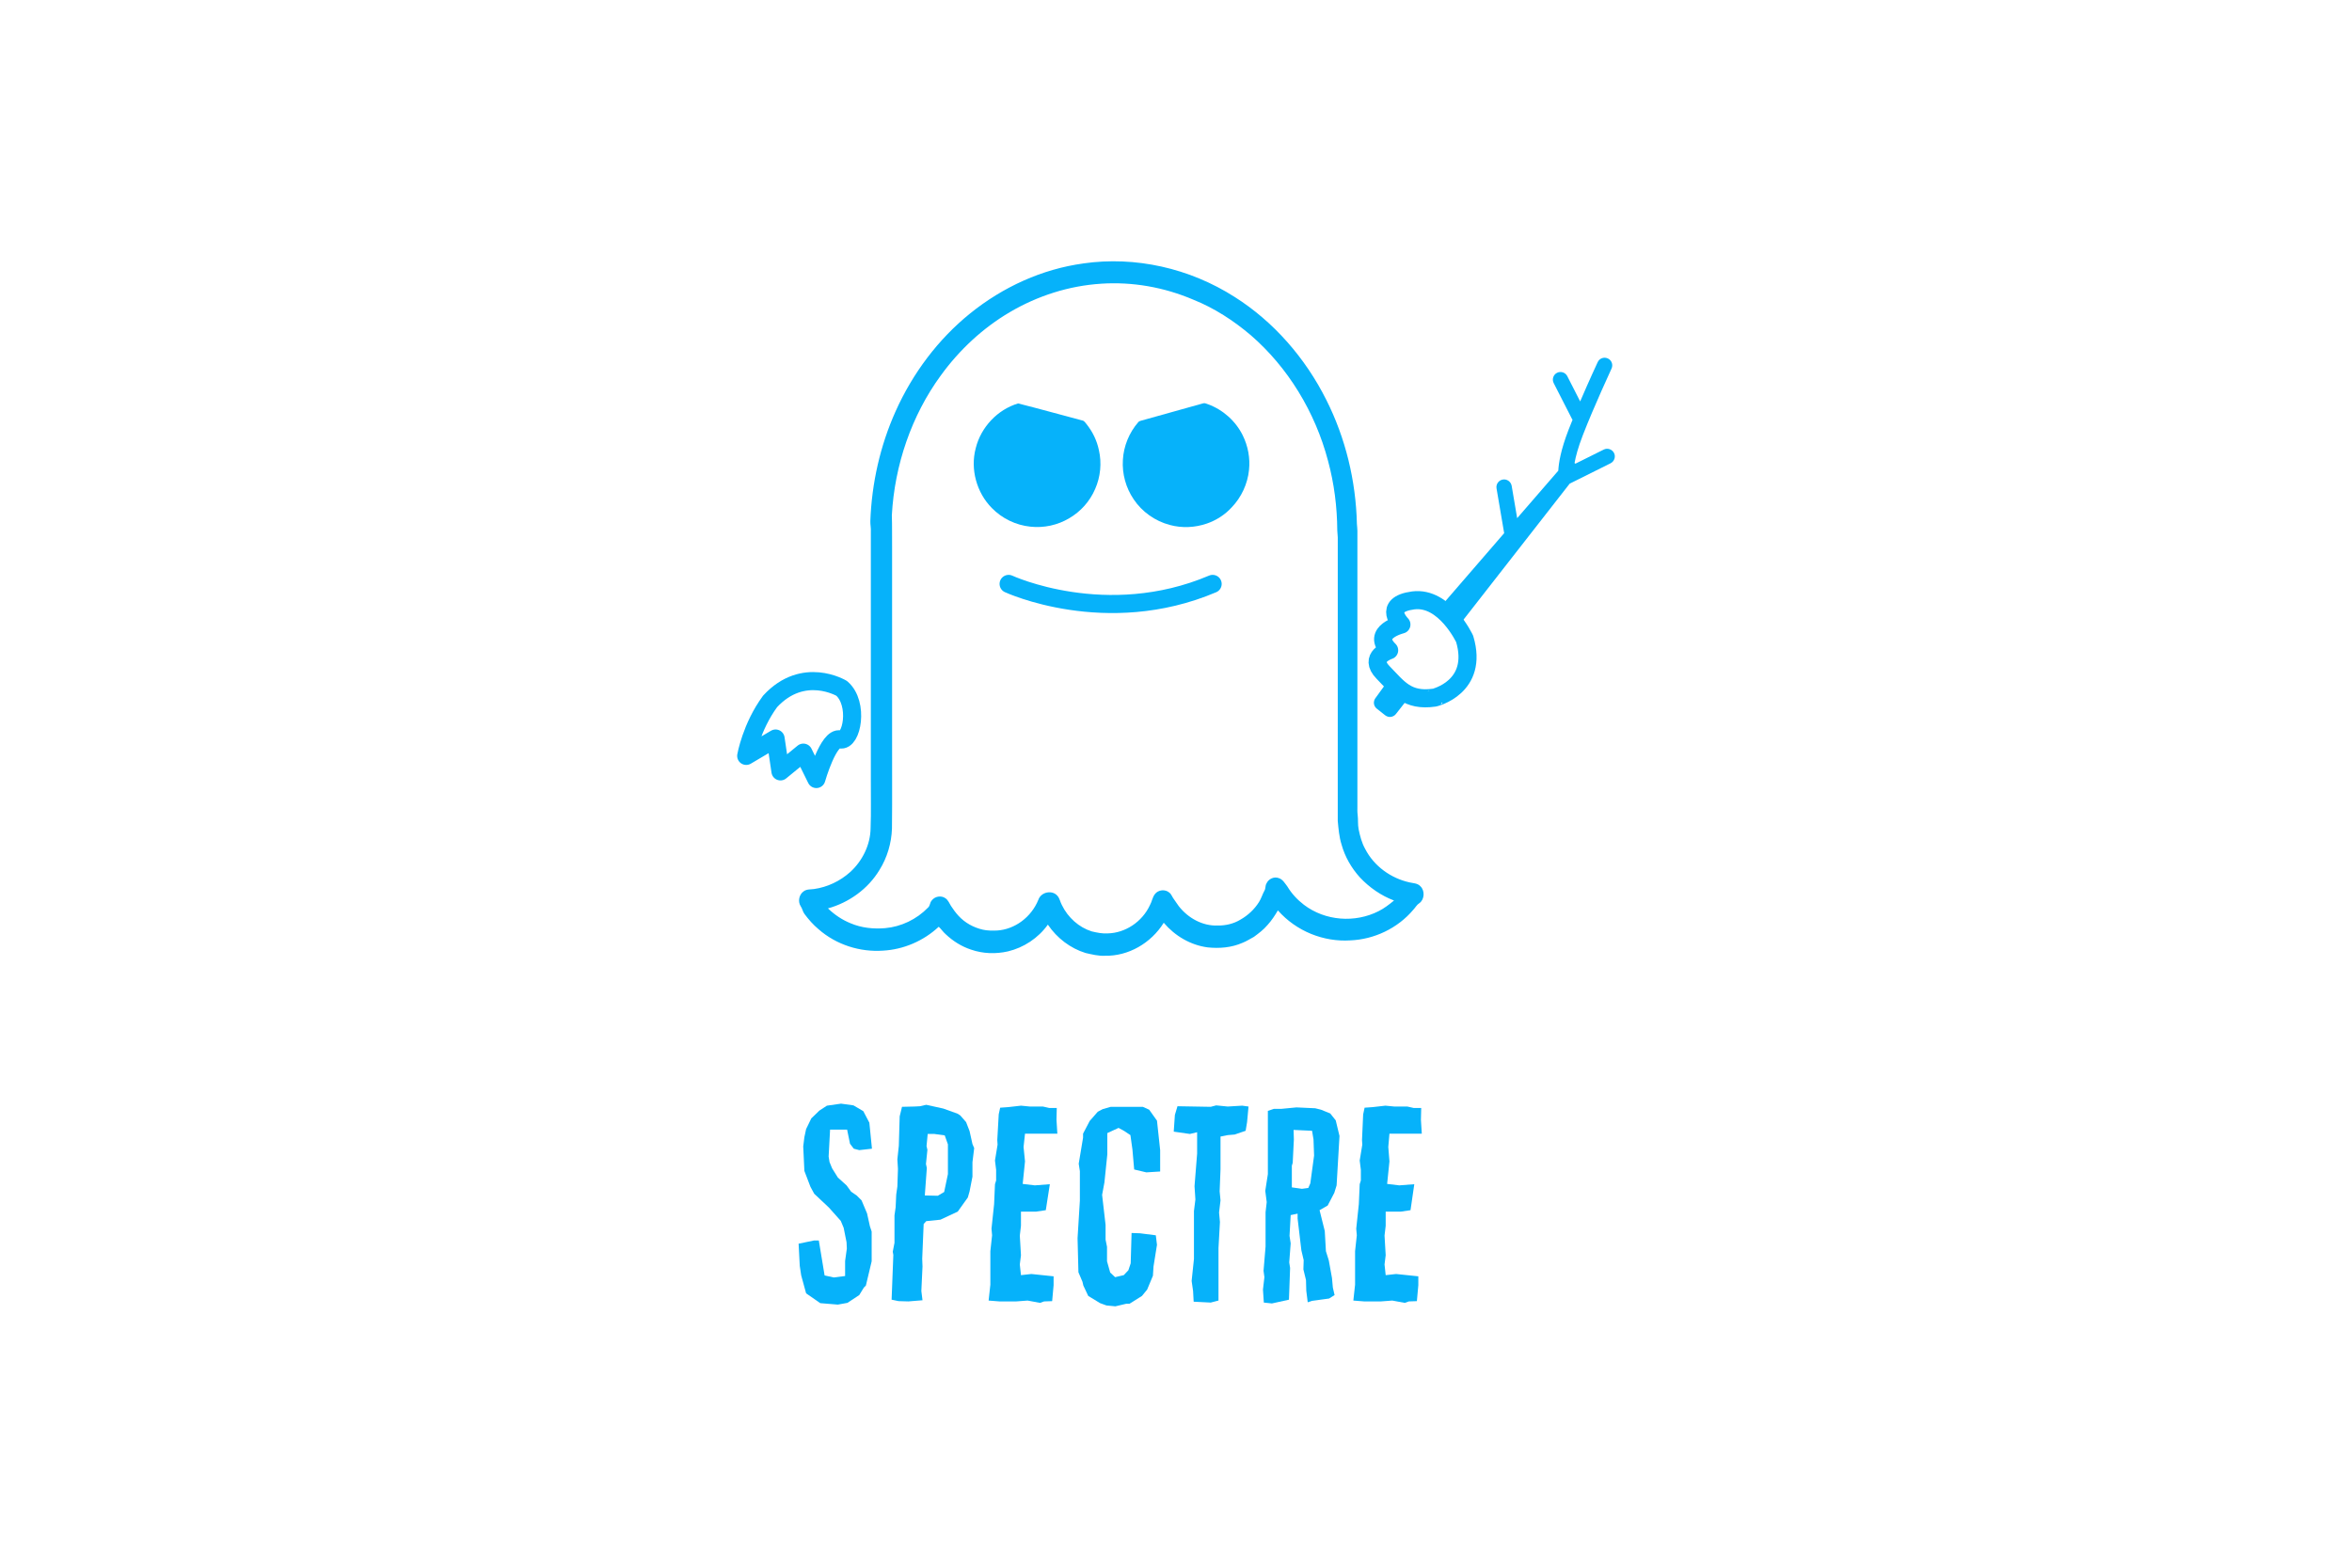 <svg xmlns="http://www.w3.org/2000/svg" height="800" width="1200" xml:space="preserve" y="0" x="0" id="svg2" version="1.1" viewBox="-105.309 -209.046 912.681 1254.274"><style id="style3913" type="text/css">.st0{fill:#06b2fa}.st2{fill:none;stroke:#06b2fa;stroke-width:14.473;stroke-linecap:round;stroke-linejoin:round;stroke-miterlimit:10}</style><g transform="translate(-65.664 -87.073)" id="g60"><path d="M342.5 88.8c41.7-6 85.1 3.8 121.1 26.8 31 19.6 56.5 48.7 73.4 82.5 15.3 30.4 23.6 64.6 24.4 99 .1 1.9.4 3.8.4 5.6v220.6c0 2.2-.1 4.4.2 6.6.5 3.9 0 7.8.8 11.7 1.1 5.3 2.5 10.7 5.1 15.4 7.2 14.2 21 23.8 35.6 27 3 .7 6.5.6 8.8 3.2 3.6 3.5 3.2 10.5-.9 13.4-2 1.2-3.2 3.5-4.8 5.2-12.7 15.1-31.5 23.8-50.4 24.6-21.4 1.4-43.3-7.3-58-24-2.4 4.1-5 8.1-8.3 11.7-3.2 3.8-7.1 6.7-10.9 9.5-3 1.5-5.8 3.5-9 4.7-8.8 3.9-18.6 4.7-28 3.7-13.5-1.8-26-9-35.1-19.7-10.2 16.4-28.4 26.8-47 26.4-5.3.3-10.5-1.1-15.5-2.2-12.1-3.7-22.9-11.9-30.2-22.7-7.8 10.9-19.4 18.4-31.9 21.4-9.7 2.2-20 1.9-29.5-1.4-7.6-2.5-14.5-6.8-20.4-12.4-2-1.7-3.5-4.1-5.5-5.9-12.2 11.4-28.2 18.2-44.5 19.1-18.4 1.3-37.3-4.6-51.6-17.1-4.3-3.6-8-7.8-11.4-12.4-1.3-1.8-1.6-4.1-2.9-6-2.5-3.8-1.3-9.4 2.3-11.9 2.4-1.9 5.6-1.5 8.4-1.9 10.6-1.5 20.8-6.3 28.9-13.6 9.6-8.7 16.2-21.7 16.3-35.2.5-12.7.1-25.4.2-38.1v-199c.2-2.8-.5-5.7-.4-8.5 1.1-30.3 7.9-60.4 20.2-87.8 13.7-30.6 34.2-57.8 59.6-78.3 26.5-21.4 57.8-35.5 90.5-40m14.4 16.2c-25.6 1.6-50.8 9.6-73.2 22.8-21.4 12.6-40.3 30.1-55.2 50.7-23.3 31.9-36.9 71.5-39.1 111.8.3 8.3.1 16.7.2 25v148.9c-.1 25.6.2 51.2-.1 76.7-.4 11.7-3.8 23.2-9.9 33-9.3 15.5-24.7 26.3-41.3 30.9 5.3 5.1 11.4 9.2 18.1 11.9 8.7 3.7 18.3 4.7 27.6 3.9 12.8-1.1 25.2-7 34.4-16.5 1.6-1.4 1.4-3.9 2.8-5.5 2.5-3.5 7.7-4.4 11.1-1.9 2.1 1.4 3.1 4 4.4 6.1 1.8 2.8 3.8 5.5 6 7.9 5.2 5.7 12.1 9.4 19.4 11.1 3.8.9 7.7.8 11.5.7 14.2-.9 27.4-10.7 33-24.6 2.2-6.4 11.3-8.1 15.4-3 1.7 2 2.1 4.8 3.4 7.2 4.9 10.1 13.7 17.9 23.9 21.1 4.2 1 8.5 1.9 12.8 1.6 14-.3 27.5-9.2 33.7-22.5 1.6-2.8 2-6.3 4-8.9 2.7-3.6 8.3-4.1 11.6-1.2 1.7 1.3 2.3 3.6 3.6 5.2 1.4 1.8 2.5 3.8 3.9 5.6 7.6 9.7 19.2 16 31.2 15.5 6.3.1 12.8-1.4 18.3-4.8 5.8-3.3 11-8.1 14.7-14 1.8-2.8 2.7-6.1 4.3-9 1.1-1.7.6-4 1.6-5.7 1.7-3.9 6.2-5.9 10-4.4 3.1 1 4.8 4.1 6.8 6.7 3.4 5.7 8 10.6 13.2 14.6 17.1 13 40.9 14.7 59.8 5.1 4.4-2.2 8.4-5.3 12.3-8.5-10.3-3.9-19.6-10.3-27.3-18.5-6.7-7.4-12-16.5-14.7-26.4-1.9-6-2.4-12.4-3-18.7V308.1c0-1.9-.4-3.8-.4-5.7-.1-18.8-2.5-37.6-7.4-55.7-10.3-39.1-32.1-74.8-61.8-100.5-13.8-11.7-29.2-21.7-45.7-28.3-23.8-10.2-49-14.5-73.9-12.9z" class="st0" id="path64"/><path d="M441.4 296.9c-9.5 3.3-20 3.8-29.8 1.1-11.6-3.1-22-10.4-28.7-20.4-6.3-9.2-9.4-20.5-8.7-31.6.6-11 5-21.8 12.3-30.2.5-.6 1.2-.9 1.9-1.1 16.7-4.6 33.4-9.3 50.1-14 1.3-.4 2.6.4 3.9.8 12 4.4 22.1 13.5 27.7 24.9 4.2 8.5 6 18.2 5 27.6-1.1 11.1-6.1 21.9-13.9 30-5.4 5.9-12.3 10.3-19.8 12.9z" class="st0" id="path66"/><path d="M300.2 299.4c-11.6-1.2-22.6-6.5-30.8-14.9-12.2-12.3-17.4-31.1-12.9-47.9 4.1-16.7 17.4-30.9 33.9-35.8 17.1 4.3 34.1 9.1 51.2 13.6 1.6.2 2.5 1.7 3.4 2.8 4.9 6.1 8.4 13.2 10 20.9 2.4 10.3 1.3 21.5-3 31.2-4.2 9.8-11.6 18.1-20.8 23.4-9.2 5.5-20.3 7.9-31 6.7z" class="st0" id="path68"/><path d="M282.8 345.2s78 36.2 163.2 0" id="path70" fill="none" stroke="#06b2fa" stroke-width="14.473" stroke-linecap="round" stroke-miterlimit="10"/><path d="M149.3 428.8s-30.6-18.5-57.3 10.4c-15.1 20.6-19.1 43.6-19.1 43.6l23.5-13.9 3.9 26.3 18.3-15 10.4 21.1s9.7-34.1 19-31.7c9.4 2.3 15.3-28.6 1.3-40.8z" class="st2" id="path72"/><path d="M647.6 389.2s-15.9-34.1-41.2-30.8c-25.4 3.4-9.4 19.3-9.4 19.3s-24.8 6-9.8 20.6c0 0-17 5.3-4.9 17.7 12.1 12.4 19.2 23.3 41 20.2-.1.1 35.9-8.2 24.3-47z" class="st2" id="path74"/><path d="M742.1 226.3c8.8-22.8 22.9-53.1 23-53.4 1.4-3.1.1-6.7-3-8.1-3.1-1.4-6.7-.1-8.1 3-.1.2-6.9 14.8-14 31.4L729.7 179c-1.5-3-5.2-4.2-8.2-2.7-3 1.5-4.2 5.2-2.7 8.2l14.7 28.8c.1.2.2.4.4.6-1.1 2.7-2.2 5.4-3.2 8-6.3 16.3-7.9 26.7-8.2 32.7l-32.9 38-4.4-25.9c-.6-3.3-3.8-5.6-7.1-5-3.3.6-5.6 3.7-5 7.1l6.1 35.8-49.8 57.6c-1.1 1.3-1.6 2.9-1.5 4.6.2 1.7 1 3.2 2.3 4.2l6.7 5.3c1.3 1 2.9 1.5 4.5 1.3 1.6-.2 3.1-1 4.1-2.3L731.6 265l32.7-16.3c3-1.5 4.3-5.2 2.8-8.2-1.5-3-5.2-4.3-8.2-2.8L736.2 249l-.7-.5c.9-5.1 2.8-12.4 6.6-22.2z" class="st0" id="path76"/><path d="M587.3 421.3l-10.8 14.9c-1.1 1.3-1.6 2.9-1.5 4.6.2 1.7 1 3.2 2.3 4.2l6.7 5.3c1.3 1 2.9 1.5 4.5 1.3 1.6-.2 3.1-1 4.1-2.3l13.8-17.6h-11.6z" class="st0" id="path78"/><g transform="translate(341.654 -818.316) scale(2.31)" id="flowRoot4221"><path d="M-83.5 683.7l4.3.6 3.4 2 2.1 4 .9 9-4.4.5-1.9-.5-1.3-1.7-1-4.9h-5.9l-.5 9.3.3 1.9.9 2.2 2 3.2 3 2.7 1.6 2.2 1.9 1.3 1.7 1.7 1.9 4.5 1 4.5.6 1.8v10.3l-2 8.4-.7.7-1.6 2.6-4.1 2.7-3.3.6-6.1-.5-4.9-3.4-1.7-6.2-.5-3.3-.4-7.7 5.3-1.1h1.7l2 12.1 3.2.7 3.9-.5v-5.2l.6-4.3-.1-2.2-1-5-1-2.4-4.1-4.6-5.1-4.8-1.3-2.4-2.1-5.5-.4-8.5.4-3.2.6-2.8 1.8-3.7 2.8-2.7 2.6-1.7z" class="st0" id="path4189"/><path d="M-58.1 684.7l1.9-.1 2.2-.5 5.9 1.3 5 1.8.9.6 2 2.3 1.2 3.1 1 4.5.6 1.4-.6 4.9v5l-1 5.1-.6 2.1-3.5 4.9-6 2.8-4.9.5-.9 1-.5 12 .1 2.7-.4 8.5.4 3.2-4.9.4-3.4-.1-2.4-.5.6-15.5-.2-1.1.6-3.1v-9.5l.4-2.8.2-4.4.4-2.8.2-6.1-.2-3.3.5-4.7.3-10.2.8-3.3zm4.6 9.5l-.4 4.2.3 1.3-.5 4.9.3 1.4-.7 9.5 4.5.1 2.2-1.3 1.3-6.2v-10.3l-1.1-3.1-3.6-.5z" class="st0" id="path4191"/><path d="M-25.6 684.9l4.4-.5 3.1.3h4.5l2.2.5h2.6l-.1 4.1.3 4.8h-11.2l-.5 4.6.5 5-.8 7.8 4.2.5 5.2-.4-1.4 9-3.4.5h-5.2v4.9l-.4 3.4.4 6.8-.4 3.2.4 3.7 3.6-.4 7.7.8v3.1l-.5 5.5-2.8.1-1.4.5-4.3-.8-4 .3h-5.7l-3.8-.3.6-5.5v-11.6l.6-5.5-.2-2.3.9-8.5.3-6.9.4-1.3v-3.7l-.4-3.2.9-5.5-.1-1.6.5-8.9.5-2.3z" class="st0" id="path4193"/><path d="M12.6 692.1l-3.9 1.8v7.4l-1 9.7-.8 4.3 1.2 10.4v5.1l.5 2.5v5l1.1 3.9 1.7 1.6 3-.7 1.6-1.7.8-2.4.3-10.5 2.9.1 5.5.7.4 3.3-1.2 7.5-.2 3.2-2 4.8-1.8 2.2-4.3 2.7h-1.1l-3.8.9-3.1-.3-2.2-.8-4.1-2.5-1.7-3.6-.3-1.3-1.4-3.3-.3-11.8.8-13v-10.2l-.4-2.6 1.5-9v-1.4l2.3-4.4 2.8-3.2 1.7-.9 2.8-.8H21l2.2 1 2.7 3.8 1.1 10.2v7.4l-4.8.3-4.2-1-.6-6.9-.7-5-2.1-1.4z" class="st0" id="path4195"/><path d="M44.5 684.8l1.9-.5 4 .4 5-.3 2.2.3-.5 5.4-.5 3-3.8 1.3-2.4.2-2.5.5v11.3l-.3 7.7.3 3.1-.5 4.2.3 3.3-.5 9v18.2l-2.7.7-5.9-.3-.2-3.7-.5-3.5.8-7.6v-16.6l.5-4-.3-4.6.9-11.3v-7.4l-2.5.6-5.6-.8.4-5.8.9-3z" class="st0" id="path4197"/><path d="M85.5 751.2l-5.9.8-1.5.5-.5-4-.1-3.7-.9-3.7.1-3.2-.8-3.4-1.3-11v-1.7l-2.4.5-.4 7.2.4 2.6-.5 6.6.3 1.9-.4 11-5.9 1.3-2.8-.3-.3-4.5.5-4.3-.3-2.2.7-8.4v-11.9l.4-3.5-.5-3.9.9-5.8v-21.9l2.1-.7H69l5.2-.5 6.5.3 2 .5 3.2 1.3 1.9 2.4 1.3 5.4-1 17.1-.8 2.6L85 719l-2.8 1.6 1.8 7.2.4 7 1 3.2 1.1 6.1.3 3.3.6 2.6zm-9.4-38l2.2-.3.7-1.6 1.3-9.6-.2-5.6-.5-3-6.4-.3.1 3.3-.4 8.1-.3 1v7.5z" class="st0" id="path4199"/><path d="M100.6 684.9l4.4-.5 3.1.3h4.5l2.2.5h2.6l-.1 4.1.3 4.8h-11.2l-.4 4.6.4 5-.8 7.8 4.2.5 5.2-.4-1.3 9-3.4.5h-5.2v4.9l-.4 3.4.4 6.8-.4 3.2.4 3.7 3.6-.4 7.7.8v3.1l-.5 5.5-2.8.1-1.4.5-4.3-.8-4 .3h-5.7l-3.8-.3.6-5.5v-11.6l.6-5.5-.2-2.3.9-8.5.3-6.9.4-1.3v-3.7l-.4-3.2.9-5.5-.1-1.6.4-8.9.5-2.3z" class="st0" id="path4201"/></g></g></svg>